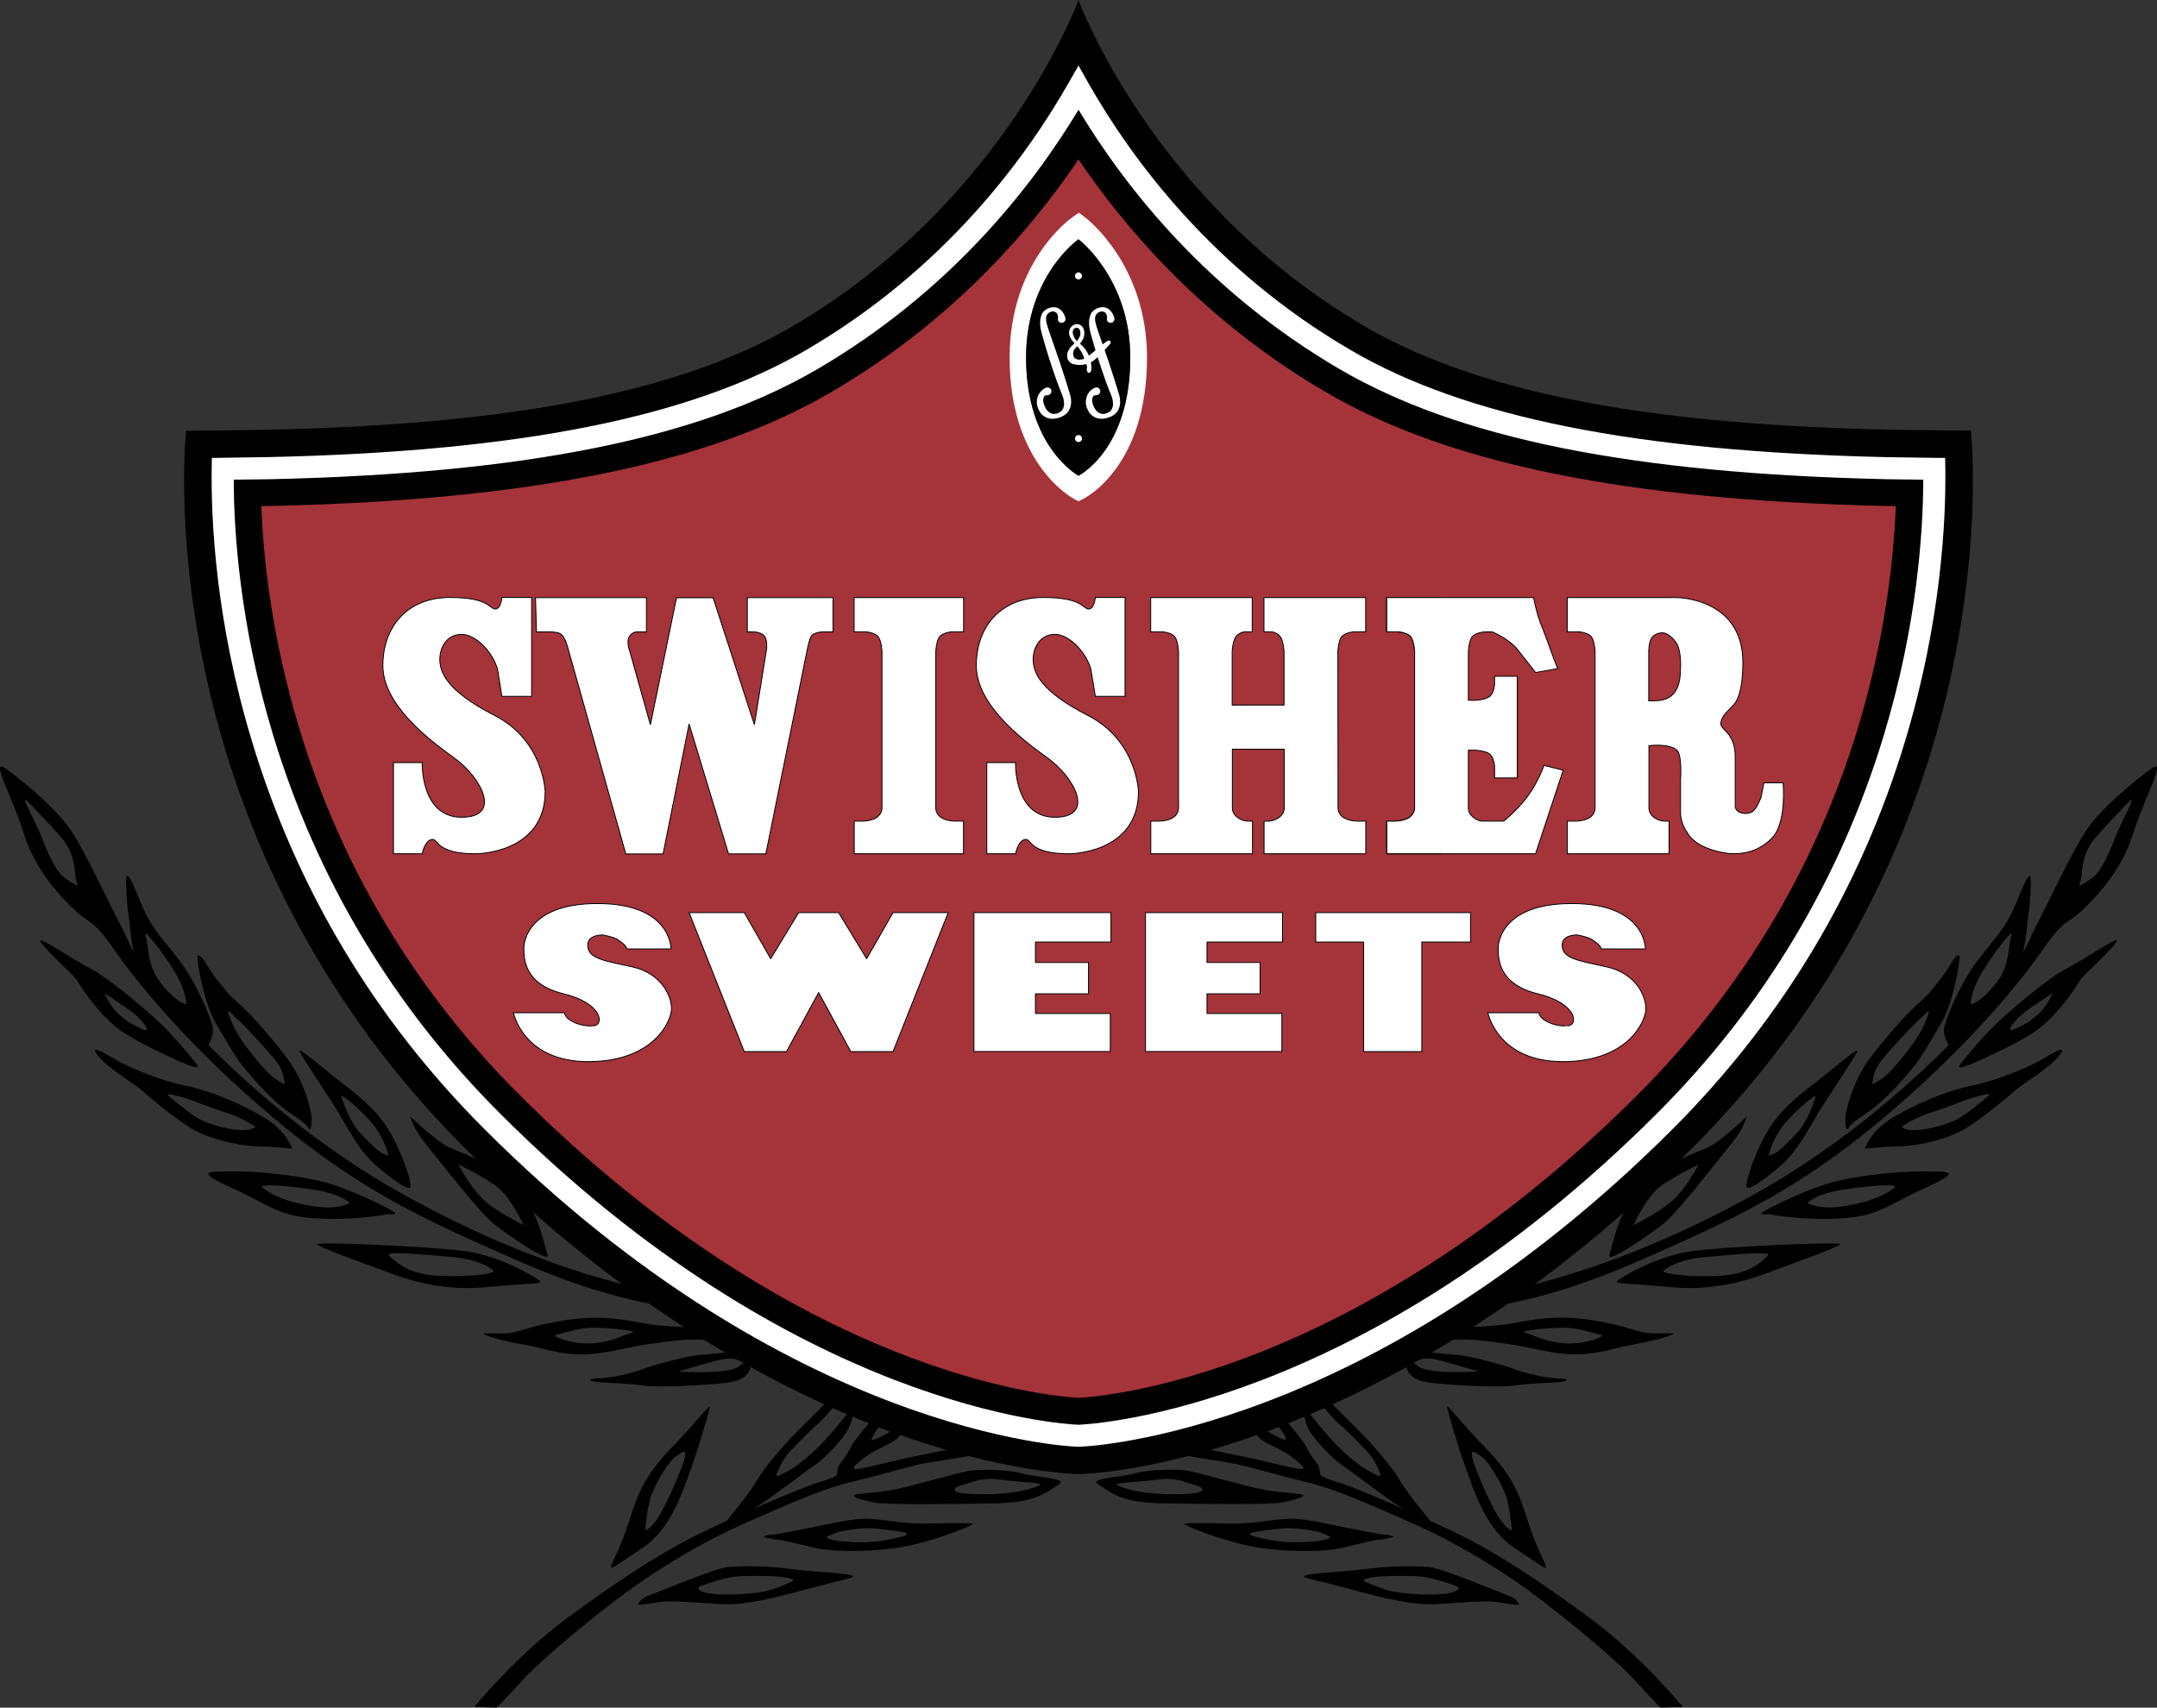 <svg enable-background="new 0 0 2279.4 1804.9" viewBox="0 0 2279.4 1804.9" xmlns="http://www.w3.org/2000/svg"><rect x="0" y="0" width="2279.4" height="1804.9" fill="#333333" stroke="none"/><path d="m1959.8 767.1c-44.6 147.4-122.6 277.6-231.8 386.8-298 298-565.5 318.2-588.4 319.4-22.9-1.2-290.3-21.4-588.3-319.4-109.2-109.2-187.2-239.3-231.8-386.7-28.1-93.1-37-175-39.4-228.2l5.8-.1c275.1-6.1 463.9-44.6 594.6-121 122.9-71.9 206.1-165.2 259.1-242.1 53 76.9 136.2 170.2 259.1 242.1 130.7 76.5 319.5 114.9 594.4 121h.3l5.7.1c-2.3 53.1-11.1 135-39.3 228.1z" fill="#cc2a2f"/><path d="m2082.7 455.1s-58.9-.3-87.6-1c-227.2-5.1-421-31.9-553.5-109.5-224.1-131-301.9-344.6-301.9-344.6s-77.8 213.6-301.9 344.7c-132.5 77.5-326.3 104.4-553.5 109.5-28.7.7-87.6 1-87.6 1s-46.7 417.1 294.8 758.6 648.2 344.3 648.2 344.3 306.7-2.8 648.2-344.3 294.8-758.7 294.8-758.7zm-122.9 312c-44.6 147.4-122.6 277.6-231.8 386.8-298 298-565.5 318.2-588.4 319.4-22.9-1.2-290.3-21.4-588.3-319.4-109.2-109.2-187.2-239.3-231.8-386.7-28.1-93.1-37-175-39.4-228.2l5.8-.1c275.1-6.1 463.9-44.6 594.6-121 122.9-71.9 206.1-165.2 259.1-242.1 53 76.9 136.2 170.2 259.1 242.1 130.7 76.5 319.5 114.9 594.4 121h.3l5.7.1c-2.3 53.1-11.1 135-39.3 228.1zm-1249.2 762.1c-30.5 31.5-36.7 50.4-46.2 79.8s-16.8 39.9-18.4 45.7 3.2 1 32-17.9 40.9-53 51.5-82.4c10.5-29.4 18.8-59.3 20.4-66.1s-8.8 9.4-39.3 40.9zm8.4 25.2c-10.5 26.7-21.5 48.2-27.8 55.6s-9.4 7.4-9.4 7.4 2.1-26.8 7.4-39.4c5.2-12.6 17.4-33.6 25.2-38.8 7.8-5.3 15.1-11.6 4.6 15.2zm116 103.9c-21.6-2.9-43.4-3.6-65.1-2.1-13.6 1-76.1 27.3-83.5 29.9s-9.9 5.8-12 8.9c-2.1 3.2 16.2-1.1 26.2-2.1s36.3 1 61.5 2.6 59.8-7.8 76.1-12 32.6-8.9 57.3-14.7c24.6-5.8-34.2-6.8-60.5-10.5zm-3.9 15.9c-15 5.7-20.5 9.4-51.8 10.9-38.2 1.9-44-5.8-40.4-7.9 3.7-2.1 27.1-9.8 38.7-10.9s40.5-.8 48.9.5c13.7 2.2 15.7 3.2 4.6 7.4zm132.5-64.2c-16.8-1.1-27.8-3.6-45.1-4.7-17.4-1-45.2 6.3-59.3 8.9-14.2 2.6-38.3 7.9-43.6 7.9s-8.9 2.1-8.9 2.1 7.4 2.6 14.2 3.1 21.5 4.3 38.8 8.4c17.3 4.2 51.4 5.2 86.1.6 34.7-4.7 79.2-22.6 81.9-25.2 2.5-2.6-47.3 0-64.1-1.1zm-12.5 14.7c-22.4 5.5-35.3 5.7-49.4 5.2-26.8-.9-28.4-5.2-28.4-5.2s9.5-5.3 15.8-6.3 24.1-4.5 38.8-2.6c20.5 2.6 42.6 4.2 23.2 8.9z"/><path d="m1080.8 1557.6c-14.8-4.2-42.2-4.9-54.6-3.3s-64.4 17.3-84.2 20.7-33.9 3.3-38.8 4.9c-4.9 1.7 8.2 5.8 21.4 8.3s83.5 1.6 127.2.8c43.7-.9 53.2-11.5 66.9-19.8 11.3-6.9-23-7.5-37.9-11.6zm17.3 12.4c-6.7 3.3-19.2 6.7-36.5 8.4-17.3 1.6-51.5 1.7-52.7-3.4-1-4.1 9.9-5.8 17.3-8.3 7.5-2.5 16.6-5 33.1-2.5s45.5 2.5 38.8 5.8zm-222.7-89.9-36.5 36.5c-9 9-30.8 33.9-38.6 47.5-7.8 13.7-26.8 36.2-32.3 43.3s23-8.6 38.9-19.5c16-10.9 42.1-31.2 54.2-39.4s30.8-28.9 35.7-38.8c4-8.2 5.1-18.1 5.1-18.1zm-4.2 42.8c-8.9 9.7-24.9 24.1-35.8 30.4-10.9 6.2-15.2 8.6-14.8 5.5.4-3.2 6.7-16.8 14.4-25 7.8-8.2 23.8-24.5 28.8-28.4s17.5-18.7 17.5-18.7l14.8 6.6c.1 0-15.9 19.9-24.9 29.6zm-662.9-397.4c-7.2-9.7-26.5-32.1-38.4-43.4-15.5-14.8-55.7-49.1-75.1-58.8-19.5-9.7-67.2-43.8-47.7-22.4s31.2 29.2 36 38c4.9 8.8 26.3 38.9 47.7 52.6 21.4 13.6 39.7 21.2 47.5 25.1s35.7 16.7 30 8.9zm-58.3-37.9c-12.8-6.3-12.2-5.5-22.9-14.2-10.7-8.8-16.7-23.7-16.7-23.7s13.4 8.8 26.3 17.8c13.2 9.2 26.1 26.3 13.3 20.1zm129.7 93.9c-24.1-14.4-55.7-28.3-85.3-34.4-29.6-6.2-58.6-20-66.3-23.8s-36.1-22.9-25.3-8.4 39.9 30.6 49.8 39.8 39.2 32.6 52.8 39.8c24.6 13 55.9 17.3 69.7 17.3s33.7 2.3 33.7 2.3-6.2-18.9-29.1-32.6zm-47.3 9.3c-22.8-6-27.3-11.1-44.1-24.1-16.9-13-13.3-11.7 5.9-6.6 7.7 2 26 10.1 45.1 16.1 10.8 3.4 21.1 8.4 30.5 14.8 0-.1-5.3 8.2-37.4-.2zm-7.8-105.7c-2.1-10.2-17.5-46.9-34.2-68.9s-30.3-34.3-40.4-59.2c-10.2-24.9-17.2-41.6-16.7-23.6.4 17.9 1.6 28 2.8 35.4s2.4 39.1 12.2 57.5 71 82.4 71.8 78.7c.8-3.6 6.6-9.6 4.5-19.9zm-56.2-48.1c-13-17.1-11.5-39.6-14.3-47.3-4.4-12.2 19.2 18.4 31 38.3 11.9 19.9 11.8 33.5 11.8 33.5s-10.7-.9-28.5-24.5zm161 143.5c-1.2-6.5-6.1-36.3-28.1-64.8s-40.8-48.1-51.8-57.5-27.8-32.2-30.6-37.9c-2.9-5.7-9.8-14.3-10.2-8.6s6.9 49 19.6 70.2 21.2 37.5 33 50.6c0 0 23.7 29.6 46 44.4 22.3 14.7 17.2 15.2 19.8 16.7 2.5 1.4 2.3-13.1 2.3-13.1zm-28.7-34.2s-5.1-2.9-8.8-5.4c-3.6-2.4-7.7-4.9-21.2-21.2s-21.8-28.7-27.5-43.3c-5.7-14.7 1.4-4.6 8.8 2 7.4 6.5 30.5 31.2 39.9 43.4s8.8 24.5 8.8 24.5zm109.1 46.5c-14.3-22.8-35.9-38.4-50.6-49.8s-45.3-37.9-42.4-31.4 22.9 35.9 35.9 56.3 25.6 48.1 45.7 64.9c20 16.7 34.6 26.8 35.5 21.2.8-5.7-9.8-38.4-24.1-61.2zm-6.9 25.6c-3.3-2.1-7.4-5.3-20.8-19.2s-18.7-33.4-21.2-39.6c-2.4-6.1 22.4 15.1 33.8 29.4s15.9 32.2 15.9 32.2-4.4-.7-7.7-2.8zm13.4 62.5c-5.7-3.7-47.3-25.3-78.3-32.6s-71.7-10.6-94.2-10.2-40-1.3 1.2 17.5 48.9 29.8 89.3 32.2 75.5-4.4 75.5-4.4 12.2 1.2 6.5-2.5zm-86.4-6.1c-33.9-5.7-45.3-14.3-52.2-19.2s27.3-2.4 55.5 2.1 36.3 13.9 36.3 13.9-12.3 7.8-39.6 3.2zm238.6 77.5c-8.5-5.7-40.4-24.1-73.8-29.4s-162.3-10.9-159.9-7.7c2.5 3.2 51.4 20.8 72.2 28.5s58.4 21.7 107.7 16.7c49.3-4.9 62.3-2.4 53.8-8.1zm-104.5-3.8c-33.9-1.2-48.1-16.7-53-21.6s37.5-.8 65.7 1.6c28.1 2.4 40.8 11 44.5 14.3 3.6 3.4-23.3 7-57.2 5.7zm271.3 54.7c-11.8-.4-35.6-1.3-52.7-4.1s-43.7-10.2-85.2-3.7c-41.6 6.5-46.8 13.4-64 13.9-17.2.4-31.4-1.6-15.1 3.7s40.4 8.9 48.9 11 31.9 9 54.7 7.4 44.8-8.2 59.9-10.2 37.9-5.7 51.8-5.3 17.2 0 17.2 0-3.7-12.3-15.5-12.7zm-68.1 5.7c-9.8 2.5-20.9 9.8-42 11-21.2 1.2-43.2-7.7-37.9-8.9s25.7-7.8 39.5-7.8c13.9 0 50.2 3.2 40.4 5.7zm109.3 19.6s-20 2.4-36.3 3.6c-16.4 1.2-51.8 11.4-62.4 15.5s-32.3 8.9-46.1 9.4c-13.9.4-7.3 3.3 2.5 4.1s29 .9 44.4 3.3 64.1 0 88.9-2.8c24.9-2.9 24.9-14.7 27.7-22.5 2.9-7.8-18.7-10.6-18.7-10.6zm4.9 15.1c-2.5 2.5-8.1 4.5-18.7 5.7s-31 1.2-36.3.8-13.9.4-2.9-2.4c11-2.9 29-9 39.9-11 11-2.1 15.5.4 20.8 2.1 5.3 1.6-.3 2.4-2.8 4.8zm-202.8-117.5c-3.9-10.7-8.8-45.7-33.1-71.1-24.3-25.3-56.5-36-70.1-41.9-13.6-5.8-41.9-33.1-41.9-33.1s2.9 12.6 16.5 29.2c13.6 16.5 55.5 71.1 71.1 83.7 15.7 12.8 61.4 43.9 57.5 33.2zm-69.1-59.4c-13.6-13.7-25.3-36-25.3-36s28.2 13.6 41.9 24.3c13.6 10.7 27.3 39.9 27.3 39.9s-30.3-14.6-43.9-28.2z"/><path d="m700.2 1366.1s-118.6-15.6-280.3-107.2c-72.5-41-137.2-93.5-187.4-142.2-86.8-84-95.2-120.4-102.7-134.3-13.6-25.3-38.9-80.8-54.5-104.2-15.6-23.3-48.7-50.6-68.2-65.2s5.8 28.2 18.5 69.1 42.8 70.1 55.5 81.8 17.5 7.9 38.9 38.9 76.7 101.3 169.4 179.1c92.7 77.9 161.6 108.1 254.1 149s138.3 44.8 157.7 50.6c19.6 5.9-1-15.4-1-15.4zm-634.2-440.3c-7.6-6.6-15.7-24.4-21.8-40.6s-25.4-49.2-14.3-37.5 19.3 19.8 34.5 37 14.2 35 15.7 44.6l2 7.1c.1 0-8.5-4-16.1-10.6z"/><path d="m2055.7 495.3-.2-11.3-11.4-.1-49.7-.7c-265-5.9-445.3-41.9-567.5-113.4-144.3-84.4-230.4-200.3-277.1-282.6l-10.1-17.9-10.1 17.7c-46.8 82.3-132.8 198.2-277.1 282.6-122.2 71.5-302.5 107.6-567.5 113.5l-61.1.9s-.2 11.3-.2 11.3c-.7 52.7 3.8 160.3 42.5 288 47.2 156.3 129.9 294.3 245.7 410.1 321.8 321.8 615.1 335.4 627.4 335.8h.4.4c12.3-.4 305.6-14 627.4-335.8 115.8-115.8 198.5-253.8 245.7-410.1 38.6-127.8 43.2-235.3 42.5-288zm-64.8 281.2c-46.1 152.6-126.8 287.3-239.9 400.4-312.8 312.8-595.1 328.3-611.3 329-16.3-.6-298.5-16.2-611.3-329-113-113-193.7-247.7-239.9-400.3-35.1-116.2-41.4-215.1-41.5-269.6l38.5-.5c269.1-6 452.9-43 578.7-116.6 138.9-81.3 225.4-190.7 275.5-273.9 50.1 83.2 136.6 192.6 275.5 273.9 125.7 73.6 309.6 110.6 578.7 116.6l38.5.5c-.1 54.4-6.4 153.3-41.5 269.5z" fill="#fff"/><path d="m1529.4 1488.3c1.6 6.8 9.9 36.7 20.5 66.1 10.5 29.4 22.6 63.5 51.5 82.4s33.6 23.7 32 17.9-8.9-16.3-18.4-45.7-15.7-48.3-46.2-79.8-40.9-47.7-39.4-40.9zm35.7 50.9c7.8 5.2 20 26.2 25.2 38.8s7.3 39.4 7.3 39.4-3.2 0-9.4-7.4c-6.3-7.4-17.4-28.9-27.8-55.6-10.4-26.8-3.1-20.5 4.7-15.2zm-181.1 129.6c24.7 5.8 41 10.5 57.3 14.7s50.9 13.6 76.1 12c25.1-1.6 51.5-3.6 61.4-2.6 10 1 28.4 5.3 26.2 2.1-2.1-3.2-4.7-6.3-12-8.9s-69.8-28.9-83.5-29.9c-21.7-1.5-43.5-.7-65.1 2.1-26.2 3.7-85.1 4.7-60.4 10.5zm68.8-2c8.5-1.3 37.4-1.6 48.9-.5 11.6 1.1 35 8.8 38.7 10.9 3.6 2.1-2.2 9.8-40.4 7.9-31.2-1.5-36.8-5.2-51.8-10.9-10.9-4.2-9-5.2 4.6-7.4zm-201-55.7c2.6 2.6 47.2 20.5 81.9 25.2s68.8 3.6 86.1-.6 32-8 38.8-8.4c6.8-.5 14.2-3.1 14.2-3.1s-3.6-2.1-8.9-2.1-29.4-5.3-43.6-7.9-42-9.9-59.3-8.9c-17.4 1-28.4 3.6-45.2 4.7s-66.6-1.5-64 1.1zm99.7 4.7c14.7-1.9 32.5 1.6 38.8 2.6s15.8 6.3 15.8 6.3-1.5 4.3-28.4 5.2c-14.2.5-27 .3-49.4-5.2-19.4-4.7 2.7-6.3 23.2-8.9zm-190.9-46.7c13.8 8.3 23.2 19 66.9 19.8s114 1.7 127.2-.8 26.4-6.6 21.4-8.3c-4.9-1.6-19.1-1.6-38.8-4.9-19.8-3.4-71.8-19-84.3-20.7-12.4-1.6-39.7-.9-54.6 3.3s-49 4.8-37.8 11.6zm59.5-4.9c16.5-2.5 25.6 0 33.1 2.5s18.3 4.2 17.4 8.3c-1.2 5.1-35.4 5-52.7 3.4-17.4-1.6-29.9-5.1-36.5-8.4-6.8-3.3 22.2-3.3 38.7-5.8zm157.3-72.5s1.1 9.9 5.1 18.1c4.9 9.9 23.6 30.6 35.7 38.8s38.3 28.5 54.2 39.4 44.4 26.5 38.9 19.5c-5.5-7.1-24.5-29.6-32.3-43.3-7.8-13.6-29.6-38.6-38.6-47.5s-36.5-36.5-36.5-36.5zm5.8 1.6 14.8-6.6s12.5 14.8 17.5 18.7c5.1 3.9 21.1 20.3 28.9 28.4 7.8 8.2 14 21.8 14.4 25 .5 3.2-3.9.7-14.8-5.5s-26.9-20.6-35.8-30.4c-9-9.7-25-29.6-25-29.6zm717.9-376.7c7.8-3.9 26.1-11.5 47.5-25.1 21.4-13.7 42.8-43.8 47.7-52.6s16.6-16.6 36-38c19.5-21.4-28.2 12.6-47.7 22.4-19.5 9.7-59.6 44-75.1 58.8-11.9 11.3-31.2 33.7-38.4 43.4-5.7 7.8 22.2-5 30-8.9zm41.7-49.2c12.8-9 26.3-17.8 26.3-17.8s-6 15-16.7 23.7c-10.7 8.8-10.1 8-23 14.2-12.8 6.3.1-10.8 13.4-20.1zm-172.1 146.7s19.9-2.3 33.7-2.3 45.1-4.2 69.7-17.3c13.6-7.3 42.9-30.7 52.8-39.8 9.9-9.2 39-25.3 49.8-39.8s-17.6 4.6-25.3 8.4-36.7 17.6-66.3 23.8c-29.6 6.1-61.3 20.1-85.3 34.4-23 13.7-29.1 32.6-29.1 32.6zm38.9-23.2s12.6-9.2 30.5-14.8c19.2-6 37.4-14.1 45.2-16.1 19.2-5.1 22.7-6.4 5.9 6.6-16.9 13-21.3 18.1-44.1 24.1-32.2 8.5-37.5.2-37.5.2zm49.6-85.8c.8 3.7 62-60.3 71.8-78.7s11-50.1 12.2-57.5 2.4-17.5 2.9-35.4c.4-18-6.6-1.3-16.7 23.6-10.2 24.9-23.7 37.1-40.4 59.2-16.7 22-32.2 58.7-34.3 68.9-2 10.2 3.8 16.2 4.5 19.9zm23.3-43.6s-.1-13.5 11.8-33.5c11.8-20 35.5-50.5 31-38.3-2.8 7.7-1.3 30.2-14.3 47.3-17.8 23.6-28.5 24.5-28.5 24.5zm-130.2 132c2.5-1.5-2.6-2 19.8-16.7 22.3-14.7 46-44.4 46-44.4 11.8-13.1 20.4-29.4 33.1-50.6s19.9-64.4 19.6-70.2c-.4-5.7-7.3 2.9-10.2 8.6s-19.6 28.5-30.6 37.9-29.7 29-51.8 57.5c-22 28.5-26.9 58.3-28.1 64.8-.1.1-.3 14.6 2.2 13.1zm35.2-71.7c9.4-12.2 32.6-36.9 39.9-43.4 7.4-6.5 14.5-16.6 8.8-2-5.7 14.7-14 27-27.5 43.3-13.4 16.3-17.5 18.8-21.2 21.2-3.6 2.4-8.8 5.4-8.8 5.4s-.6-12.3 8.8-24.5zm-141.9 132.1c.8 5.7 15.4-4.4 35.4-21.2 20-16.7 32.6-44.5 45.7-64.9 13-20.4 33-49.8 35.9-56.3 2.8-6.5-27.8 20-42.4 31.4-14.7 11.4-36.3 27-50.6 49.8-14.3 22.9-24.9 55.6-24 61.2zm23.2-32.6s4.5-17.9 15.9-32.2c11.5-14.3 36.3-35.5 33.8-29.4-2.4 6.2-7.7 25.7-21.2 39.6-13.4 13.9-17.6 17.1-20.8 19.2-3.2 2-7.7 2.8-7.7 2.8zm.8 62.1s35.1 6.9 75.5 4.4c40.4-2.4 48.1-13.4 89.3-32.2s23.7-17.1 1.2-17.5-63.3 2.9-94.2 10.2c-31 7.4-72.6 28.9-78.3 32.6s6.5 2.5 6.5 2.5zm40.4-11.9s8.1-9.4 36.3-13.9 62.4-7 55.5-2.1-18.3 13.6-52.2 19.2c-27.4 4.7-39.6-3.2-39.6-3.2zm-145.3 88.9c49.4 4.9 86.9-9 107.7-16.7s69.7-25.3 72.2-28.5c2.4-3.2-126.5 2.4-159.8 7.7-33.4 5.3-65.3 23.7-73.8 29.4s4.4 3.2 53.7 8.1zm-6.5-17.5c3.6-3.3 16.4-11.9 44.5-14.3 28.1-2.5 70.6-6.6 65.7-1.6-4.9 4.9-19.1 20.4-53 21.6s-60.8-2.4-57.2-5.7zm-229.6 72.9s3.3.4 17.2 0 36.7 3.3 51.8 5.3 37.1 8.6 59.9 10.2 46.1-5.3 54.7-7.4 32.6-5.7 48.9-11 2.1-3.2-15.1-3.7c-17.1-.4-22.4-7.4-64-13.9-41.5-6.5-68.1.9-85.2 3.7s-40.8 3.7-52.6 4.1c-11.9.5-15.6 12.7-15.6 12.7zm124-12.6c13.9 0 34.3 6.6 39.6 7.8s-16.7 10.2-37.9 8.9c-21.2-1.2-32.2-8.5-42-11-9.9-2.5 26.4-5.7 40.3-5.7zm-168.4 35.9c2.9 7.8 2.8 19.6 27.7 22.5 24.9 2.8 73.5 5.3 89 2.8 15.4-2.4 34.6-2.5 44.4-3.3s16.4-3.6 2.5-4.1c-13.9-.4-35.5-5.3-46.1-9.4s-46-14.3-62.4-15.5-36.3-3.6-36.3-3.6-21.7 2.8-18.8 10.6zm11-.4c5.3-1.6 9.9-4.1 20.8-2.1 11 2.1 28.9 8.2 39.9 11s2.5 2-2.8 2.4-25.7.4-36.3-.8-16.3-3.3-18.7-5.7c-2.6-2.3-8.2-3.1-2.9-4.8zm263-145.7c15.6-12.7 57.5-67.2 71.1-83.7 13.6-16.6 16.5-29.2 16.5-29.2s-28.2 27.3-41.9 33.1c-13.6 5.8-45.8 16.5-70.1 41.9-24.3 25.3-29.2 60.3-33.1 71.1-3.8 10.6 42-20.5 57.5-33.2zm-32.1 1.9s13.6-29.2 27.2-39.9 41.9-24.3 41.9-24.3-11.7 22.4-25.3 36-43.8 28.2-43.8 28.2z"/><path d="m1578.1 1381.6c19.5-5.8 65.2-9.7 157.7-50.6s161.4-71.1 254.1-149 148-148.1 169.4-179.1 26.3-27.3 39-38.9c12.6-11.7 42.8-40.9 55.5-81.8s38-83.7 18.5-69.1-52.6 41.9-68.1 65.2c-15.6 23.4-40.9 78.9-54.5 104.2-7.5 13.9-15.9 50.3-102.7 134.3-50.3 48.7-114.9 101.2-187.4 142.2-161.6 91.5-280.3 107.2-280.3 107.2s-20.6 21.2-1.2 15.4zm619.1-445.2 2-7.1c1.5-9.6.5-27.4 15.7-44.6s23.3-25.4 34.5-37c11.1-11.7-8.1 21.3-14.2 37.5s-14.2 34-21.8 40.6c-7.5 6.6-16.2 10.6-16.2 10.6z"/><path d="m1963.7 768.3c-44.8 148.1-123.1 278.8-232.8 388.5-297.2 297.2-561.8 319.1-591 320.6h-.4c-29.2-1.5-293.8-23.4-591-320.6-109.7-109.7-188-240.4-232.7-388.5-28.4-93.9-37.2-176.5-39.5-229.2l-.2-4.2 9.9-.1c274.2-6.1 462.6-44.4 592.6-120.5 102-59.7 188.8-140.8 257.8-240.9l3.3-4.9 3.3 4.9c69.1 100.1 155.8 181.2 257.8 240.9 130 76.1 318.3 114.4 592.4 120.5l6 .1 4.2.1-.2 4.2c-2.3 52.6-11.1 135.1-39.5 229.1z" fill="#a5333a"/><g fill="#fff"><path d="m1523.3 902.4h-57.8v-34.5h9.1s10.7 0 16.2-5.1c4.8-4.4 4.1-10.1 4.1-10.1v-164.3s-.5-9.9-3.6-14.7c-3.3-5.3-13.7-5.9-13.7-5.9h-12.2v-36.2h57.8z" stroke="#000" stroke-miterlimit="2.613" stroke-width="1.094"/><path d="m525.7 707c-5.4-18.2-23-36.5-37.9-36.5s-23 12.8-23 26.4c0 13.5 6.8 33.2 58.2 59.5 51.4 26.4 53.1 80.1 53.1 80.1 0 65.9-73 65.9-73 65.9-19.3 0-28.7-2.8-35.8-7.1-5-3.1-7.3-8.1-9.9-8.1-8.4 0-11.2 15.2-11.2 15.2h-30.4v-96.4h30.4s-2 57.8 41.6 57.8 20.3-42.6-8.1-62.9-75.1-56.8-75.1-97.4 25.4-72 71-72c41.6 0 41.6 12.2 47.7 12.2s7.1-12.2 7.1-12.2h31.4v104.5h-31.4zm202.5 58.2 41.7 137.3h39.4l44.2-218s2.2-10.9 4.7-13.2c3.4-3.1 10.9-3.4 10.9-3.4h11.2v-36.2h-90.6v36.2h6.7s9.1 0 12.2 5.7c2.3 4.3 1.5 12.2 1.5 12.2l-12.9 80.2-43.6-134.2h-38.7l-27.6 134.2-22-78.4s-3.2-8.3-.7-13.9c2.4-5.1 7.4-5.8 7.4-5.8h11.1v-36.2h-117.2l1 36.2h10.8s11.9-.5 15.2 2.4c4.4 3.7 6.9 13.5 6.9 13.5l61.5 218.8h39.4zm424.5-58.2c-5.4-18.2-23-36.5-37.9-36.5s-23 12.8-23 26.4c0 13.5 6.8 33.2 58.2 59.5 51.4 26.4 53.1 80.1 53.1 80.1 0 65.9-73 65.9-73 65.9-19.3 0-28.7-2.8-35.8-7.1-5.1-3.1-7.4-8.1-9.9-8.1-8.4 0-11.2 15.2-11.2 15.2h-30.4v-96.4h30.4s-2 57.8 41.6 57.8 20.3-42.6-8.1-62.9-75-56.8-75-97.4 25.3-72 71-72c41.6 0 41.6 12.2 47.7 12.2s7.1-12.2 7.1-12.2h31.4v104.5h-31.4zm-192.3 195.4h57.8v-34.5h-9.1s-10.6 0-16.2-5.1c-4.8-4.4-4-10.1-4-10.1v-164.3s.5-9.9 3.5-14.7c3.3-5.3 13.7-5.9 13.7-5.9h12.2v-36.2h-115.7v36.2h12.2s10.3.6 13.7 5.9c3 4.8 3.5 14.7 3.5 14.7v164.3s.8 5.8-4 10.1c-5.6 5.1-16.2 5.1-16.2 5.1h-9.1v34.5zm453.4-214s.5-9.9 3.5-14.7c3.3-5.3 13.7-5.9 13.7-5.9h12.2v-36.2h-107.5v36.2h8.1s6.3.6 9.6 5.9c3 4.8 3.5 14.7 3.5 14.7v56.8h-54.8v-56.8s.5-9.9 3.5-14.7c3.3-5.3 9.6-5.9 9.6-5.9h8.1v-36.2h-107.3v36.2h12.2s10.4.6 13.7 5.9c3 4.8 3.5 14.7 3.5 14.7v164.3s.8 5.8-4 10.1c-5.6 5.1-16.2 5.1-16.2 5.1h-9.1v34.5h107.5v-34.5h-5.1s-6.6 0-12.2-5.1c-4.8-4.4-4-10.1-4-10.1v-60.8h54.8v60.8s.8 5.8-4 10.1c-5.6 5.1-12.2 5.1-12.2 5.1h-5.1v34.5h107.5v-34.5h-9.1s-10.6 0-16.2-5.1c-4.8-4.4-4-10.1-4-10.1zm470.5 139h-20.3l-3 15.2c-4.1 10.1-7.4 17.2-16.2 17.2-10.5 0-11.1-7.1-11.1-7.1v-52.7c0-25.3-15.2-28.4-15.2-34.8 0-8.5 8.5-14.2 14.2-21 4-4.8 8.8-15.9 9.1-42.6.9-70-70-70-70-70h-115.6v36.2h12.2s10.4.6 13.7 5.9c3 4.8 3.5 14.7 3.5 14.7v164.3s.8 5.8-4 10.1c-5.6 5.1-16.2 5.1-16.2 5.1h-9.1v34.5h107.5v-34.5h-5.1s-6.6 0-12.2-5.1c-4.8-4.4-4-10.1-4-10.1v-64.5c3.1-.4 21.6-2.3 29.4 4.6 5.9 5.2 4 30.9 4 30.9v35.5c0 11.7 7.1 20.8 7.1 20.8 9.1 17.2 39.5 22.3 47.7 22.3 8.1 0 25.3 0 41.6-16.2 16.1-16.1 12-58.7 12-58.7zm-108.5-120.2c0 35.8-22.3 33.5-33.5 33.5v-52.3s0-10.3 3.5-14.7c4.8-5.9 12.5-4.7 12.5-4.7s5.7.7 12.3 9.3c6.8 8.6 5.2 28.9 5.2 28.9z" stroke="#000" stroke-miterlimit="2.613" stroke-width=".938"/><path d="m1622.7 902.4h-157.2v-34.5h9.1s10.7 0 16.2-5.1c4.8-4.4 4.1-10.1 4.1-10.1v-164.3s-.5-9.9-3.6-14.7c-3.3-5.3-13.7-5.9-13.7-5.9h-12.2v-36.2h155.2s2.7 14.6 7.1 26.4c0 0 5 12.2 12.2 32.5l6.1 16.2-23.3 4.1-18.3-23.3c-9.1-12.2-27.4-19.6-27.4-19.6h-8.1s-10.3.6-13.7 5.9c-3.1 4.8-3.5 14.7-3.5 14.7v51.7h7.1s9.9-.5 14.7-3.6c5.3-3.3 5.9-13.7 5.9-13.7v-8.1h24v107.5h-24v-12.2s-.6-10.3-5.9-13.7c-4.8-3-14.7-3.5-14.7-3.5h-7.1v59.8s-.8 5.8 4 10.1c5.6 5.1 10.1 5.1 10.1 5.1h23.3s14.2-11.2 25.3-26.4c11.2-15.2 17.2-32.5 17.2-32.5l20.3 5.1zm-1021.3 175.1c-4.3-3-5.1-7.1-5.1-7.1h-53.7s10.1 51.7 79.1 51.7c68.9 0 87.9-42.6 87.9-56.1s-10.8-37.2-41.2-44c-30.4-6.7-47.3-8.8-47.3-23 0-9.5 10.8-10.8 15.6-10.8 0 0 10.7 1.7 15.6 4.7 5.4 3.4 9.5 6.8 10.1 10.1h46.7s.7-48-77.7-48-77.8 46.7-77.8 46.7c0 11.5 0 38.5 41.9 48.7 41.9 10.1 43.3 33.8 31.1 33.8-.1.1-13.7 1.5-25.2-6.7zm263.7-28.4 34 62.4h44.6l58.3-146.9h-58.3l-27.9 48.7-29.6-48.7h-42.2l-29.6 48.7-27.9-48.7h-58.3l58.3 146.9h44.6zm766.1 28.4c-4.3-3-5.1-7.1-5.1-7.1h-53.8s10.1 51.7 79.1 51.7 87.9-42.6 87.9-56.1-10.8-37.2-41.2-44c-30.4-6.7-47.3-8.8-47.3-23 0-9.5 10.8-10.8 15.6-10.8 0 0 10.7 1.7 15.6 4.7 5.4 3.4 9.5 6.8 10.1 10.1h46.7s.7-48-77.8-48c-78.4 0-77.8 46.7-77.8 46.7 0 11.5 0 38.5 41.9 48.7 41.9 10.1 43.3 33.8 31.1 33.8 0 .1-13.6 1.5-25-6.7zm-602 34v-146.9h144.8v31.1h-79.8v21.6h56.1v33.1h-56.1v20.8h79.1v40.2h-144.1zm181.3 0v-146.9h144.8v31.1h-79.8v21.6h56.1v33.1h-56.1v20.8h79.1v40.2h-144.1zm292-115.8h51.5v-31.1h-163.6v31.1h50.6v115.8h61.5z" stroke="#000" stroke-linejoin="round" stroke-miterlimit="2.613" stroke-width=".938"/><path d="m1146.6 229.7-6.5-4.9-6.7 4.7c-2.7 1.9-66.5 47.4-66.5 148.5 0 111.6 64.9 147.6 67.7 149.1l5.1 2.7 5.2-2.6c2.8-1.4 67.2-34.6 67.2-149.3-.1-97.7-62.9-146.2-65.5-148.2zm-6.9 273.1s-55.4-29.7-55.4-124.9c0-86.5 55.4-125 55.4-125s54.7 41.3 54.7 125c0 97.8-54.7 124.9-54.7 124.9z"/></g><path d="m1139.7 502.8s-55.4-29.7-55.4-124.9c0-86.5 55.4-125 55.4-125s54.7 41.3 54.7 125c0 97.8-54.7 124.9-54.7 124.9z"/><path d="m1139.7 459.8c2 0 3.7 1.6 3.7 3.7 0 2-1.6 3.7-3.7 3.7s-3.7-1.6-3.7-3.7 1.7-3.7 3.7-3.7zm37.9-123.5c-1-4.3-4.6-11.6-12.4-11.6-4.6 0-9.1 2.3-12 6.1-3.9 7.2-2.2 16.2-.4 22.6 1.6 5.7 6.1 21.7 11.8 38.3 5.3 16 9.2 24.9 9.7 26.1.5 1.3 5.8 14.3-4 18.6-7.8 3.4-11.9-2-13.6-4.9-1.3-2.3-3.8-7.8-2-11.6 1.5-3.3 3.4-1.4 5.8-2.7 2-1 2.8-3.5 1.8-5.5s-3.5-2.8-5.5-1.8c-4.1 1.9-7.3 5.5-8.6 9.9-2.4 8.1 1.6 14 2.5 15.6 2.2 3.7 9.1 10.6 22.3 5.3s11.5-18.9 9-25.6c-.1-.2-5-16.5-10.6-33.3-5.2-15.5-11.1-31.4-12.6-36.6-1.1-3.8-3-10.2 0-13.2 1.2-1.7 3.2-2.7 5.3-2.8 7.4 0 5.6 8.9 5.6 8.9.5 2.2 2.7 3.5 4.9 3 2.1-.5 3.5-2.6 3-4.8z" fill="#fff"/><path d="m1171.2 360c-3.1.8-17.4 13.8-21.8 17-2.8 2-3.7 2.7-7.7 3.1s-6.4-1.8-6.4-1.8c-2.9-5.3-.4-9.1 2.1-11.3 2.6-2.1 8.5-7.8 8.5-14.6 0-3.3-.9-6-2.7-7.7-1.4-1.4-3.3-2.1-5.3-2.1-4.6 0-8.2 4.7-8.2 8.8 0 3.2 1.5 7.6 7.6 13 5.3 6.4 7.7 10.8 8.9 16.5.7 3.2 1.9 3.4 2.6 6.6 0 0-1.3 4.8 1.1 6.3s3.4-2.9 3.4-2.9c.7-10.5-4.6-22.2-11.8-27.3-6.3-4.4-7.9-10-7.9-12.3 0 0-.2-2.9 1.7-4.1 1.5-1.1 3.5-1 4.9.2.9 1 1.5 2.7 1.5 4.9 0 3.5-2.6 7.7-7.1 11.4-5.9 4.9-8.9 11.5-5.7 17.1 1.3 2.2 3.4 3.8 6 4.2 5 1.2 11.1 1.3 18.4-2.4 7.3-3.8 19.5-19 20.2-19.6.3.1.8-3.8-2.3-3zm-31.5-72.1c2 0 3.7 1.6 3.7 3.7 0 2-1.6 3.7-3.7 3.7s-3.7-1.6-3.7-3.7 1.7-3.7 3.7-3.7z" fill="#fff"/><path d="m1125.9 336.3c-1-4.3-4.6-11.6-12.4-11.6-4.6 0-9.1 2.3-12 6.1-3.9 7.2-2.2 16.2-.4 22.6 1.6 5.7 6.1 21.7 11.8 38.3 5.4 16 9.3 24.9 9.7 26.1.5 1.3 5.8 14.3-4 18.6-7.8 3.4-11.9-2-13.6-4.9-1.3-2.3-3.8-7.8-2-11.6 1.5-3.3 3.4-1.4 5.8-2.7 2-1 2.8-3.5 1.8-5.5s-3.5-2.8-5.5-1.8c-4.1 1.9-7.3 5.5-8.7 9.9-2.4 8.1 1.6 14 2.5 15.6 2.2 3.7 9.1 10.6 22.3 5.3s11.5-18.9 9-25.6c-.1-.2-5-16.5-10.6-33.3-5.2-15.5-11.1-31.4-12.6-36.6-1.1-3.8-3-10.2 0-13.2 1.2-1.7 3.2-2.7 5.3-2.8 7.4 0 5.6 8.9 5.6 8.9.5 2.2 2.7 3.5 4.8 3 2.3-.4 3.6-2.6 3.2-4.8z" fill="#fff"/><path d="m1017.2 1529.8c-2.3-.8-43.3 8.1-56.8 10.8-12.3 2.5-40.5 9.9-52.2 11.8-11.7 2-3.5-4.7.4-7.8s7.4-6.6 17.2-11.7c9.7-5.1 20.2-9.3 24.5-14.7s1.2-10.6 1.2-10.6l-29.2-8.6s-6.3 7.8-9.7 12.1c-3.5 4.3-11.7 14-13.6 18.7s-9.7 15.6-11.7 17.9c-1.9 2.3-3.2 11.8-3.2 11.8s-5.8 3.8-20.2 7.7-97.4 39.7-133.2 58.1c-35.8 18.3-76.4 44.4-131.3 84.9s-98.1 93.9-98.1 93.9l23.4.7s3.5-2.7 27.7-29.1c24.1-26.5 90.7-80.3 125.8-104.4 28-19.1 57.3-36.3 87.6-51.4 15.2-7.4 56.4-25.4 75-33.2 18.7-7.8 41-16.2 58.1-20.1 17.2-3.9 61.5-16.5 74.4-19.2 12-2.5 59.4-9.3 62.9-10.8s-16.6-6-19-6.8zm-88.7-21.1 12.2 4.5c-10.9 6.2-20 10.9-19.6 7.8.4-3.2 7.4-12.3 7.4-12.3zm751.5 201.5c-54.9-40.5-95.4-66.6-131.2-84.9s-118.9-54.2-133.2-58.1c-14.4-3.9-20.1-7.7-20.1-7.7s-1.3-9.5-3.2-11.8-9.7-13.2-11.7-17.9c-1.9-4.7-10.2-14.4-13.6-18.7-3.5-4.3-9.7-12.1-9.7-12.1l-29.2 8.6s-3.1 5.2 1.2 10.6 14.7 9.6 24.5 14.7c9.7 5 13.3 8.6 17.1 11.7 3.9 3.1 12.1 9.7.4 7.8s-39.9-9.4-52.2-11.8c-13.5-2.7-54.5-11.6-56.8-10.8s-22.5 5.3-18.9 6.8c3.5 1.5 50.9 8.3 62.9 10.8 12.8 2.7 57.2 15.2 74.4 19.2 17.2 3.9 39.5 12.3 58.2 20.1s59.8 25.8 75 33.2c30.3 15.1 59.6 32.3 87.6 51.4 35.1 24.1 101.6 77.9 125.8 104.4 24.1 26.5 27.7 29.1 27.7 29.1l23.4-.7c-.2 0-43.5-53.4-98.4-93.9zm-340.7-197.4 12.2-4.5s7 9.1 7.4 12.3c.4 3.1-8.7-1.6-19.6-7.8z"/></svg>